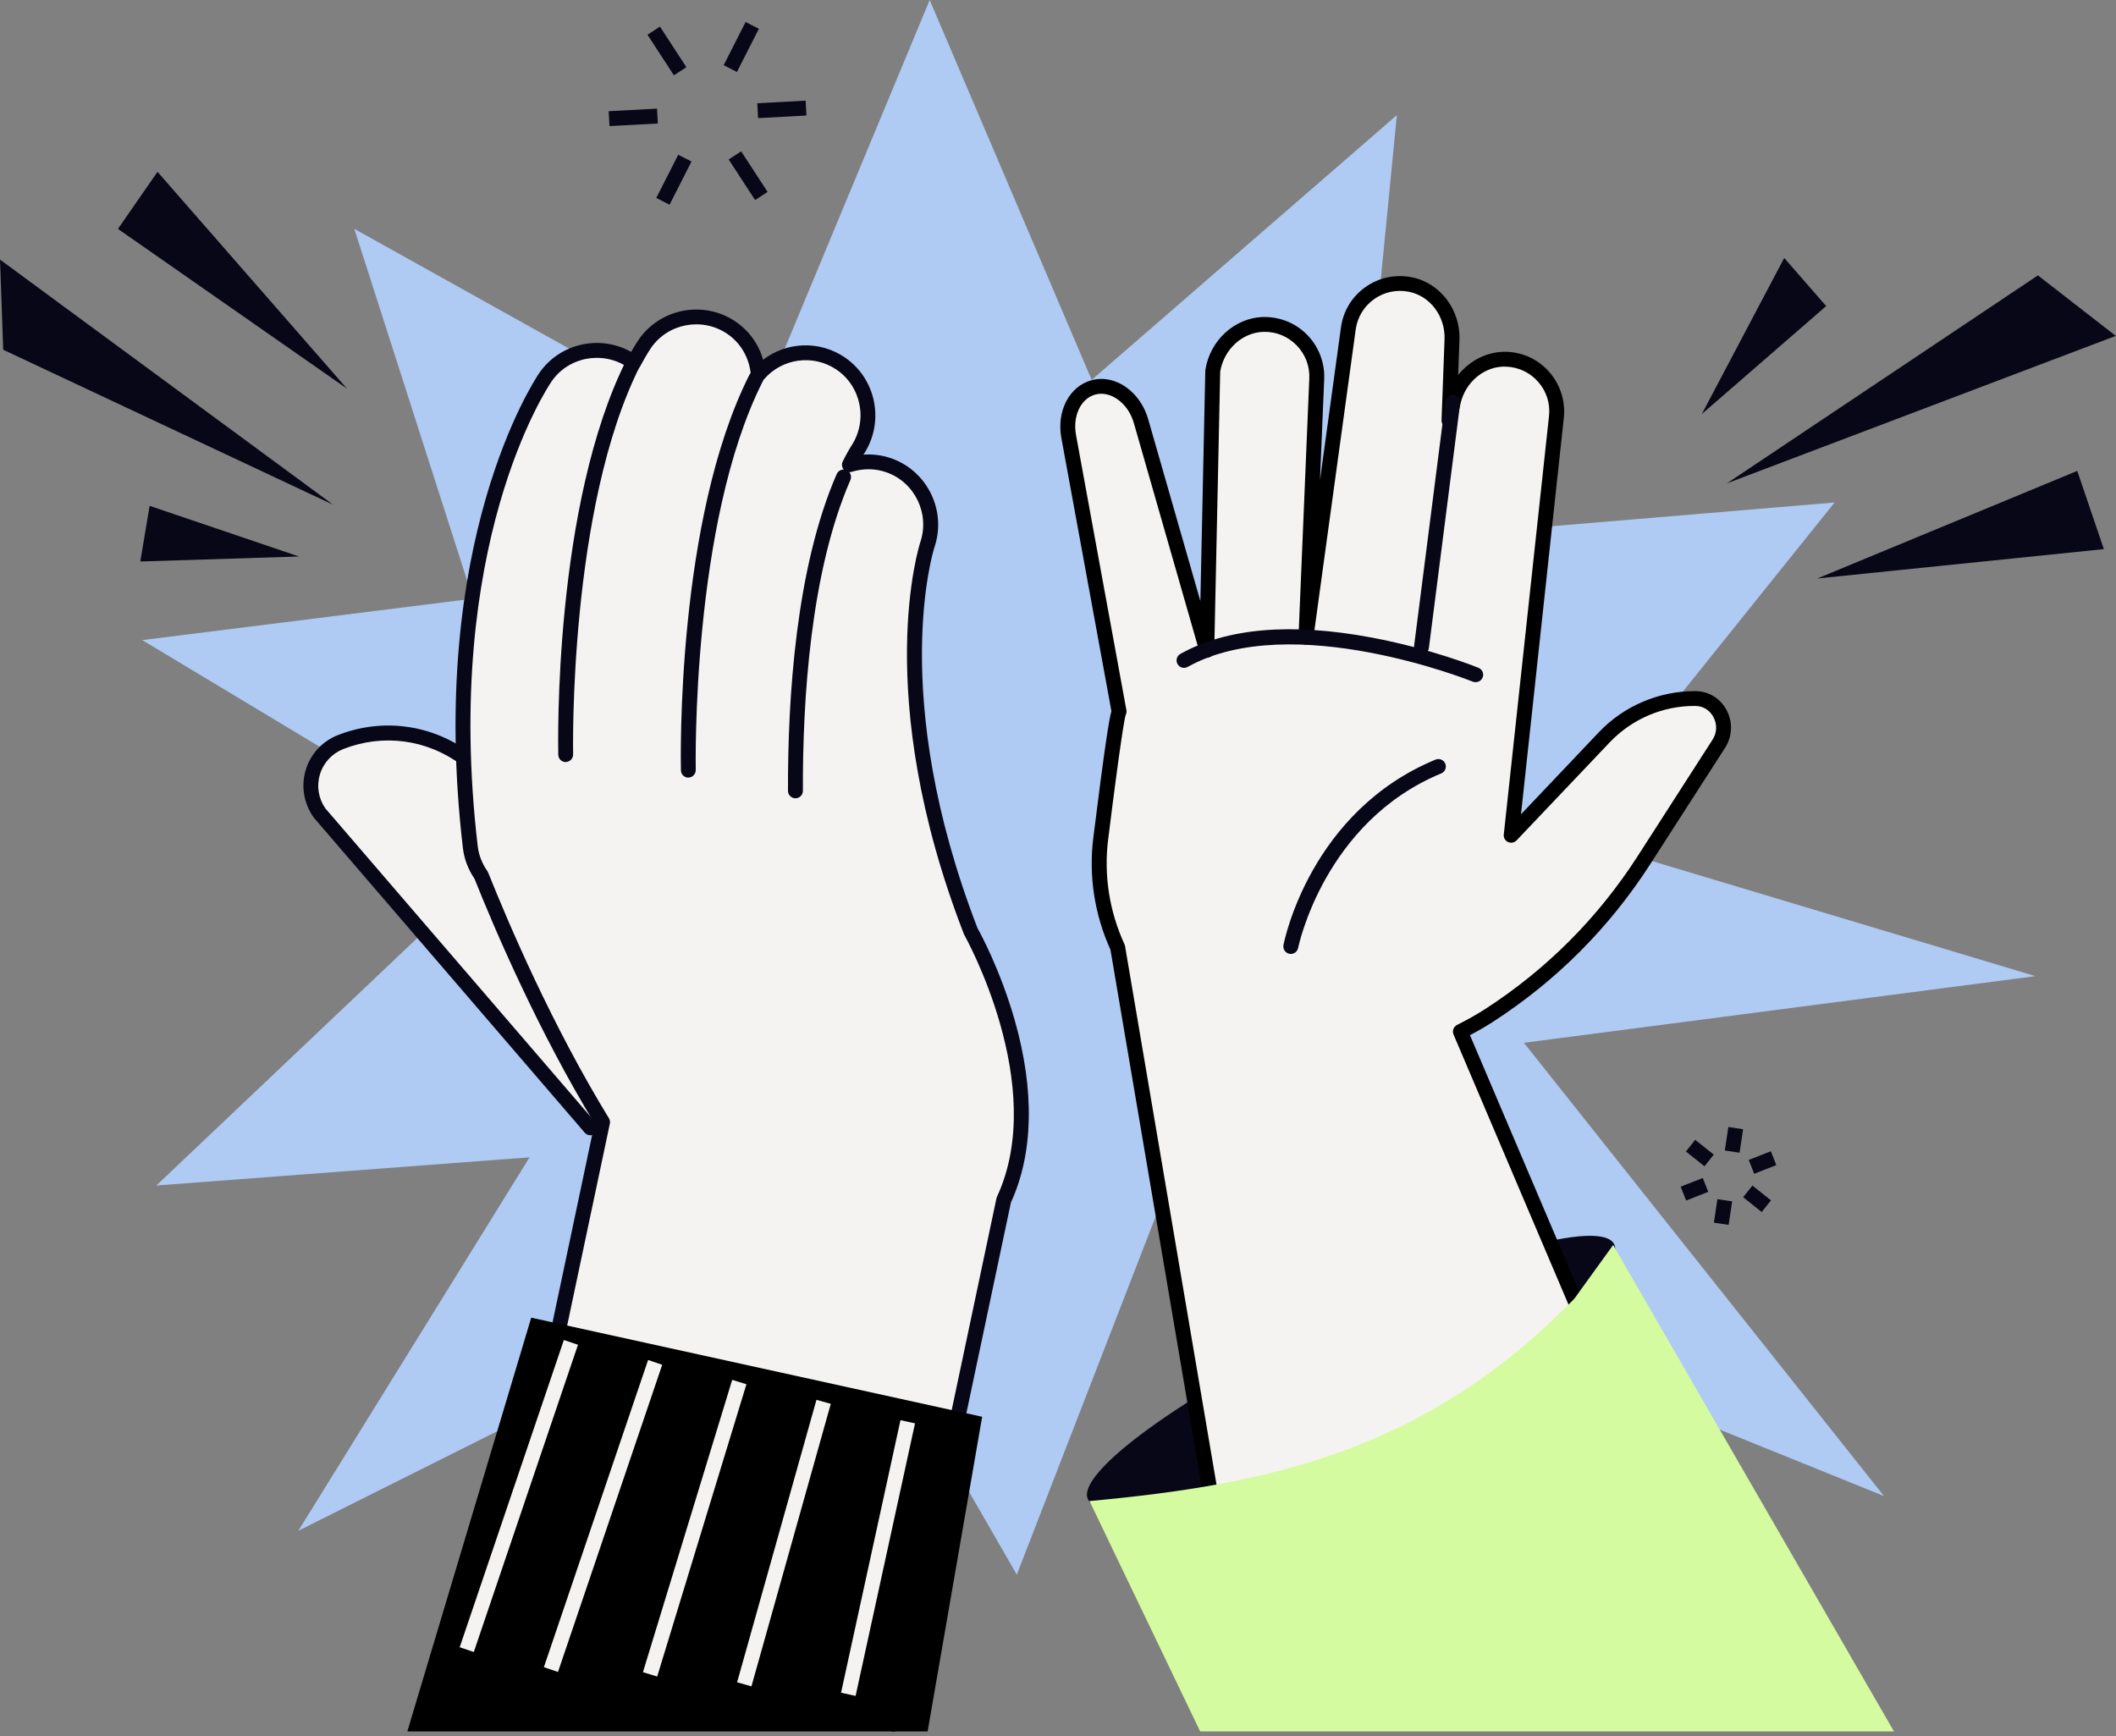<?xml version="1.0" encoding="UTF-8"?> <svg xmlns="http://www.w3.org/2000/svg" width="284" height="233" viewBox="0 0 284 233" fill="none"><rect x="0" y="0" width="284" height="233" fill="#808080" stroke="none"/><g clip-path="url(#clip0_5281_10846)"><path d="M47.55 30.71L122.03 72.23L187.48 15.45L178.95 102.73L273.19 131.01L162 145.5L136.47 211.34L102.81 152.93L20.98 159.11L72.94 109.84L47.55 30.71Z" fill="#AFCAF3"></path><path d="M124.78 0L156.74 74.95L246.23 67.44L196.33 129.63L252.86 200.79L140.32 155.27L40.04 205.45L88.3 127.51L19.09 85.91L92.9 76.66L124.78 0Z" fill="#AFCAF3"></path><path d="M44.71 67.74L0.43 46.94L0 34.84L44.71 67.74Z" fill="#080717"></path><path d="M46.57 52.16L15.83 30.72L21.14 23.06L46.57 52.16Z" fill="#080717"></path><path d="M40.13 74.69L18.83 75.36L20.08 67.89L40.13 74.69Z" fill="#080717"></path><path d="M231.78 64.87L273.52 36.96L283.97 45.08L231.78 64.87Z" fill="#080717"></path><path d="M243.91 77.64L278.8 63.2L282.37 73.7L243.91 77.64Z" fill="#080717"></path><path d="M228.41 55.57L239.47 34.62L245.1 41.08L228.41 55.57Z" fill="#080717"></path><path d="M91.13 123.03L62.45 101.8C57.63 98.23 51.31 97.4 45.72 99.59C41.92 101.08 40.52 105.73 42.87 109.07L79.24 151.36L91.13 123.02V123.03Z" fill="#F4F3F1"></path><path d="M79.24 152.37C78.96 152.37 78.68 152.25 78.48 152.02L42.11 109.73C40.75 107.81 40.39 105.51 41.03 103.35C41.68 101.19 43.25 99.48 45.35 98.66C51.29 96.33 57.9 97.2 63.04 101L91.72 122.22C92.16 122.55 92.26 123.18 91.93 123.62C91.6 124.06 90.98 124.16 90.53 123.83L61.85 102.61C57.27 99.22 51.38 98.45 46.08 100.53C44.56 101.13 43.41 102.37 42.94 103.94C42.47 105.51 42.74 107.17 43.68 108.51L79.99 150.72C80.35 151.14 80.3 151.77 79.88 152.13C79.69 152.29 79.46 152.37 79.23 152.37H79.24Z" fill="#080717"></path><path d="M65.31 224.07L80.85 150.58C73.1 137.89 67.17 123.97 64.57 117.45C63.81 116.36 63.28 115.09 63.11 113.68C58.32 72.93 72.57 51.52 73.18 50.62C75.78 46.81 80.94 45.85 84.78 48.41C84.88 48.48 84.96 48.56 85.05 48.63C85.86 47.14 86.42 46.3 86.53 46.13C89.13 42.33 94.29 41.36 98.13 43.92C100.34 45.4 101.58 47.76 101.78 50.23C104.51 47.05 109.21 46.33 112.79 48.72C116.62 51.29 117.65 56.49 115.12 60.35C115.1 60.38 114.67 61.06 114.02 62.36C115.69 61.84 117.54 61.8 119.32 62.43C123.67 63.96 125.96 68.74 124.48 73.11C124.41 73.31 117.95 93.04 130.31 124.97C130.31 124.97 141.99 145.45 134.74 161.04L119.87 231.38L65.33 224.06L65.31 224.07Z" fill="#F4F3F1"></path><path d="M119.85 232.38C119.78 232.38 119.71 232.38 119.64 232.36C119.1 232.25 118.75 231.72 118.87 231.17L133.74 160.83C133.76 160.76 133.78 160.68 133.81 160.62C140.75 145.69 129.53 125.67 129.42 125.47C129.4 125.43 129.37 125.38 129.36 125.34C116.88 93.1 123.45 73 123.51 72.8C124.82 68.95 122.79 64.73 118.97 63.39C117.47 62.86 115.86 62.85 114.3 63.33C113.92 63.45 113.5 63.33 113.24 63.02C112.98 62.71 112.93 62.28 113.11 61.93C113.8 60.55 114.26 59.83 114.27 59.83C116.51 56.42 115.59 51.83 112.23 49.58C109.13 47.51 104.97 48.08 102.54 50.91C102.28 51.22 101.86 51.33 101.47 51.21C101.09 51.09 100.81 50.74 100.78 50.34C100.59 48.05 99.42 46.02 97.57 44.78C94.21 42.53 89.63 43.4 87.36 46.72C87.26 46.86 86.73 47.67 85.94 49.13C85.8 49.38 85.56 49.57 85.28 49.63C85 49.69 84.7 49.63 84.47 49.46C84.4 49.41 84.33 49.35 84.27 49.3C80.87 47.02 76.29 47.89 74.02 51.21C73.42 52.09 59.37 73.22 64.12 113.59C64.26 114.75 64.69 115.87 65.41 116.91C65.45 116.97 65.49 117.04 65.52 117.11C68.3 124.07 74.1 137.61 81.73 150.09C81.86 150.31 81.91 150.57 81.85 150.82L66.31 224.31C66.2 224.85 65.67 225.2 65.12 225.08C64.58 224.97 64.23 224.44 64.35 223.89L79.8 150.79C72.24 138.34 66.48 124.94 63.69 117.95C62.82 116.66 62.3 115.28 62.13 113.83C57.29 72.73 71.75 51 72.36 50.09C75.11 46.07 80.51 44.87 84.71 47.23C85.25 46.28 85.62 45.74 85.7 45.61C88.59 41.39 94.41 40.27 98.68 43.13C100.51 44.36 101.82 46.17 102.42 48.28C105.55 45.88 109.94 45.66 113.33 47.93C117.6 50.79 118.77 56.62 115.94 60.94C115.94 60.94 115.92 60.97 115.89 61.02C117.16 60.93 118.43 61.09 119.64 61.52C124.49 63.22 127.08 68.58 125.41 73.47C125.35 73.66 119.09 93.22 131.2 124.58C131.57 125.23 134.26 130.17 136.19 136.92C138.88 146.35 138.7 154.81 135.68 161.39L120.84 231.62C120.74 232.09 120.33 232.41 119.86 232.41L119.85 232.38Z" fill="#080717"></path><path d="M75.93 101.29C75.93 101.29 75.18 68.12 85.03 48.64L75.93 101.29Z" fill="#F4F3F1"></path><path d="M75.93 102.28C75.39 102.28 74.94 101.85 74.93 101.3C74.9 99.94 74.29 67.66 84.14 48.18C84.39 47.69 84.99 47.49 85.48 47.74C85.97 47.99 86.17 48.59 85.92 49.08C76.29 68.12 76.92 100.93 76.92 101.25C76.93 101.8 76.5 102.26 75.94 102.27H75.92L75.93 102.28Z" fill="#080717"></path><path d="M92.39 103.37C92.39 103.37 91.64 70.2 101.49 50.72L92.39 103.37Z" fill="#F4F3F1"></path><path d="M92.39 104.37C91.85 104.37 91.4 103.94 91.39 103.39C91.36 102.03 90.75 69.75 100.6 50.27C100.85 49.78 101.45 49.58 101.94 49.83C102.43 50.08 102.63 50.68 102.38 51.17C92.75 70.2 93.38 103.02 93.38 103.34C93.39 103.89 92.95 104.35 92.4 104.36H92.38L92.39 104.37Z" fill="#080717"></path><path d="M106.76 106.14C106.72 94.71 107.67 76.73 113.22 64.02L106.76 106.14Z" fill="#F4F3F1"></path><path d="M106.76 107.14C106.21 107.14 105.76 106.69 105.76 106.14C105.72 93.68 106.82 76.19 112.3 63.62C112.52 63.12 113.11 62.88 113.62 63.1C114.13 63.32 114.36 63.91 114.14 64.42C108.79 76.68 107.72 93.87 107.76 106.14C107.76 106.69 107.32 107.14 106.76 107.14Z" fill="#080717"></path><path d="M99.475 20.311L97.799 21.402L101.346 26.849L103.022 25.758L99.475 20.311Z" fill="#080717"></path><path d="M88.577 3.571L86.901 4.662L90.448 10.109L92.124 9.018L88.577 3.571Z" fill="#080717"></path><path d="M108.129 13.507L101.638 13.856L101.746 15.854L108.236 15.504L108.129 13.507Z" fill="#080717"></path><path d="M88.185 14.578L81.694 14.927L81.802 16.924L88.292 16.575L88.185 14.578Z" fill="#080717"></path><path d="M91.028 20.772L88.083 26.566L89.866 27.473L92.811 21.678L91.028 20.772Z" fill="#080717"></path><path d="M100.071 2.955L97.126 8.75L98.909 9.656L101.854 3.861L100.071 2.955Z" fill="#080717"></path><path d="M228.541 158.102L225.572 159.267L226.303 161.129L229.272 159.963L228.541 158.102Z" fill="#080717"></path><path d="M237.678 154.511L234.708 155.676L235.439 157.538L238.409 156.372L237.678 154.511Z" fill="#080717"></path><path d="M230.505 160.941L230.029 164.095L232.006 164.394L232.483 161.24L230.505 160.941Z" fill="#080717"></path><path d="M231.973 151.257L231.496 154.411L233.474 154.71L233.95 151.556L231.973 151.257Z" fill="#080717"></path><path d="M227.523 152.978L226.275 154.542L228.769 156.531L230.016 154.968L227.523 152.978Z" fill="#080717"></path><path d="M235.201 159.116L233.954 160.679L236.448 162.668L237.695 161.104L235.201 159.116Z" fill="#080717"></path><path d="M54.67 232.38L71.3 176.85L131.82 190.15L124.5 232.38H54.67Z" fill="black"></path><path d="M75.679 179.845L61.698 221.079L63.592 221.721L77.573 180.487L75.679 179.845Z" fill="#F4F3F1"></path><path d="M86.985 182.527L72.997 223.759L74.891 224.401L88.879 183.17L86.985 182.527Z" fill="#F4F3F1"></path><path d="M98.271 185.197L86.292 224.428L88.205 225.013L100.184 185.781L98.271 185.197Z" fill="#F4F3F1"></path><path d="M109.58 187.873L98.93 225.786L100.856 226.327L111.505 188.414L109.58 187.873Z" fill="#F4F3F1"></path><path d="M120.857 190.606L112.881 227.187L114.835 227.613L122.811 191.032L120.857 190.606Z" fill="#F4F3F1"></path><path d="M216.65 167C218.34 170.5 203.91 180.99 184.4 190.44C164.9 199.89 147.71 204.72 146.02 201.22C144.33 197.72 158.76 187.23 178.27 177.78C197.77 168.33 214.96 163.5 216.65 167Z" fill="#080717"></path><path d="M231.58 222.07L195.98 138.46C197.29 137.8 198.57 137.09 199.81 136.29C208.16 130.9 215.25 123.78 220.62 115.43L230.67 99.8C232.31 97.25 230.56 93.77 227.52 93.75C222.89 93.72 218.46 95.6 215.28 98.96L202.79 112.11L204.27 98.44L208.86 55.96C209.29 51.98 206.3 48.43 202.25 48.22C198.79 48.04 195.78 50.6 195.02 53.97L194.46 56.44L194.86 45.57C194.99 42.07 192.66 38.83 189.22 38.18C185.24 37.43 181.56 40.12 180.97 43.99L175.27 85.51L176.72 50.8C176.87 46.8 173.63 43.47 169.58 43.55C166.12 43.62 163.3 46.38 162.77 49.8L161.97 87.29L153.16 56.58C152.24 53.31 149.35 51.26 146.71 52C144.28 52.68 142.88 55.51 143.44 58.58L150.2 95.5C149.91 95.81 148.86 103.6 147.74 112.56C147.09 117.74 147.98 122.75 150.01 127.16L166.26 222.84L231.58 222.08V222.07Z" fill="#F4F3F1"></path><path d="M166.26 223.84C165.78 223.84 165.36 223.5 165.27 223.01L149.04 127.46C146.9 122.74 146.1 117.54 146.74 112.44C148.28 100.1 148.85 96.58 149.17 95.44L142.45 58.77C141.79 55.19 143.51 51.88 146.44 51.05C148.01 50.61 149.69 50.94 151.16 51.98C152.56 52.98 153.62 54.52 154.12 56.32L161.11 80.68L161.77 49.78C161.77 49.78 161.77 49.69 161.78 49.65C162.39 45.68 165.73 42.63 169.56 42.55C169.62 42.55 169.67 42.55 169.73 42.55C171.9 42.55 173.92 43.39 175.44 44.94C176.98 46.5 177.81 48.65 177.73 50.84L177.16 64.46L179.99 43.85C180.32 41.67 181.49 39.78 183.28 38.52C185.07 37.26 187.24 36.79 189.42 37.2C193.25 37.92 196.03 41.54 195.88 45.61L195.71 50.33C197.31 48.32 199.76 47.1 202.33 47.22C204.56 47.33 206.58 48.33 208.02 50.02C209.44 51.69 210.12 53.89 209.89 56.07L204.14 109.29L214.59 98.28C217.92 94.77 222.6 92.76 227.44 92.76H227.56C229.32 92.77 230.87 93.71 231.72 95.28C232.59 96.88 232.52 98.83 231.54 100.35L221.49 115.98C216 124.51 208.9 131.63 200.38 137.14C199.45 137.74 198.44 138.33 197.29 138.93L232.52 221.68C232.74 222.19 232.5 222.78 231.99 222.99C231.48 223.21 230.9 222.97 230.68 222.46L195.09 138.85C194.88 138.36 195.09 137.8 195.56 137.56C196.99 136.84 198.21 136.15 199.3 135.45C207.58 130.1 214.48 123.18 219.81 114.89L229.86 99.26C230.45 98.34 230.49 97.2 229.96 96.22C229.46 95.3 228.56 94.75 227.55 94.75C223.21 94.7 219.02 96.5 216.04 99.64L203.55 112.79C203.25 113.1 202.79 113.19 202.4 113.01C202.01 112.83 201.78 112.42 201.83 112L207.9 55.84C208.08 54.18 207.58 52.57 206.5 51.31C205.42 50.04 203.9 49.3 202.23 49.21C199.33 49.05 196.7 51.2 196.02 54.18L195.46 56.65C195.35 57.15 194.86 57.49 194.35 57.42C193.84 57.35 193.46 56.91 193.48 56.39L193.88 45.52C193.99 42.43 191.92 39.69 189.05 39.15C187.42 38.84 185.78 39.19 184.44 40.14C183.1 41.09 182.22 42.5 181.97 44.13L176.27 85.64C176.2 86.17 175.72 86.55 175.19 86.5C174.66 86.45 174.26 86 174.28 85.46L175.73 50.75C175.79 49.09 175.18 47.52 174.01 46.33C172.84 45.14 171.25 44.49 169.6 44.54C166.75 44.6 164.26 46.89 163.77 49.88L162.97 87.3C162.96 87.79 162.59 88.21 162.1 88.27C161.6 88.33 161.15 88.03 161.01 87.56L152.2 56.85C151.82 55.48 151.04 54.33 150 53.6C149.03 52.91 147.97 52.69 146.98 52.96C145.05 53.5 143.95 55.84 144.42 58.39L151.18 95.31C151.22 95.54 151.18 95.77 151.08 95.96C150.94 96.43 150.43 99.05 148.73 112.67C148.13 117.45 148.89 122.31 150.92 126.73C150.96 126.81 150.98 126.89 151 126.98L167.25 222.66C167.34 223.2 166.98 223.72 166.43 223.81C166.37 223.81 166.32 223.82 166.26 223.82V223.84Z" fill="black"></path><path d="M190.79 87.84C190.79 87.84 190.7 87.84 190.66 87.84C190.11 87.77 189.73 87.27 189.79 86.72L193.99 53.85C194.06 53.3 194.56 52.93 195.11 52.98C195.66 53.05 196.04 53.55 195.98 54.1L191.78 86.97C191.72 87.47 191.28 87.84 190.79 87.84Z" fill="#080717"></path><path d="M173.24 128.03C173.18 128.03 173.11 128.03 173.05 128.01C172.51 127.9 172.16 127.38 172.26 126.84C172.4 126.11 175.94 108.88 192.67 101.95C193.18 101.74 193.77 101.98 193.98 102.49C194.19 103 193.95 103.59 193.44 103.8C177.72 110.3 174.26 127.06 174.23 127.22C174.14 127.7 173.72 128.03 173.25 128.03H173.24Z" fill="#080717"></path><path d="M198.06 91.56C197.93 91.56 197.81 91.54 197.68 91.49C197.44 91.39 173.32 81.74 159.4 89.51C158.92 89.78 158.31 89.61 158.04 89.12C157.77 88.64 157.94 88.03 158.43 87.76C164.65 84.28 173.3 83.54 184.11 85.57C192.09 87.07 198.18 89.52 198.44 89.63C198.95 89.84 199.2 90.42 198.99 90.93C198.83 91.32 198.46 91.55 198.06 91.55V91.56Z" fill="#080717"></path><path d="M161.08 232.38L146.23 201.46C170.39 199.24 191.46 194.7 211.3 174.3L216.51 167.09L254.2 232.38H161.09H161.08Z" fill="#D4FB9F"></path></g><defs><clipPath id="clip0_5281_10846"><rect width="283.97" height="232.38" fill="white"></rect></clipPath></defs></svg> 